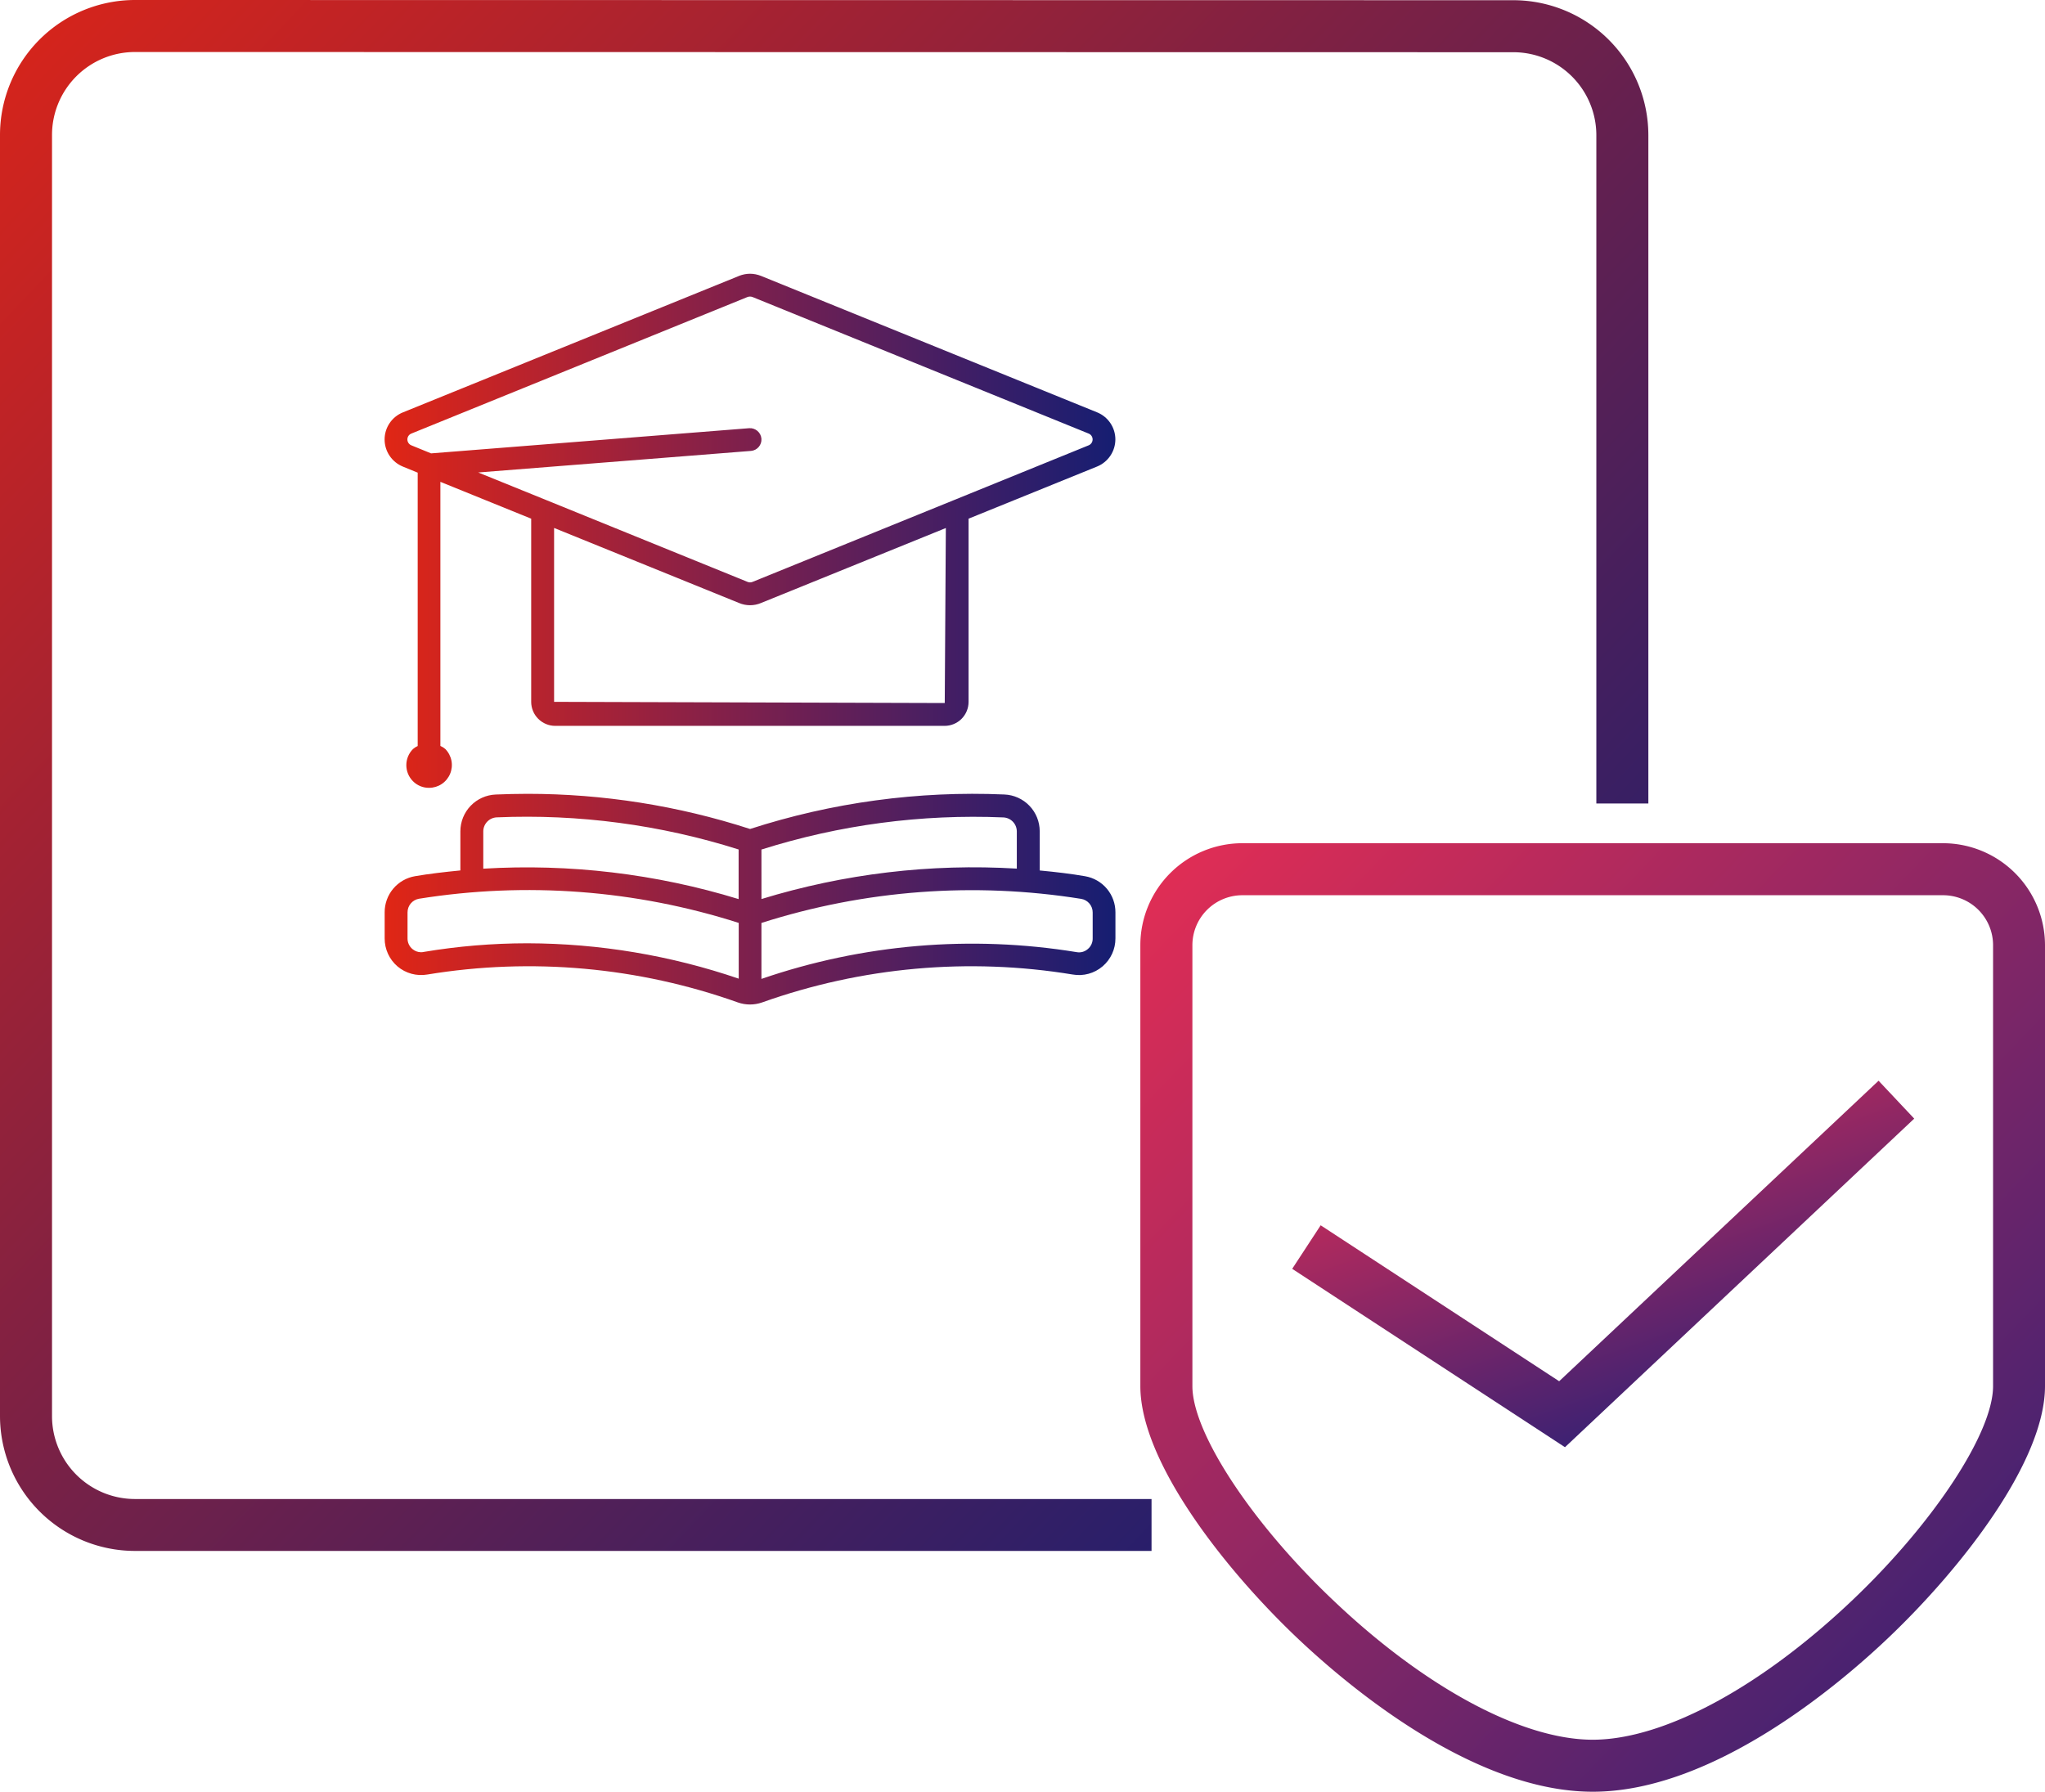 <svg xmlns="http://www.w3.org/2000/svg" xmlns:xlink="http://www.w3.org/1999/xlink" width="67.226" height="58.91" viewBox="0 0 67.226 58.91">
  <defs>
    <linearGradient id="linear-gradient" x1="0.035" x2="0.975" y2="0.84" gradientUnits="objectBoundingBox">
      <stop offset="0" stop-color="#d4241c"/>
      <stop offset="1" stop-color="#1b1e71"/>
    </linearGradient>
    <linearGradient id="linear-gradient-2" x1="0.025" y1="0.03" x2="1" y2="1" gradientUnits="objectBoundingBox">
      <stop offset="0" stop-color="#e02d55"/>
      <stop offset="1" stop-color="#2a2076"/>
    </linearGradient>
    <clipPath id="clip-path">
      <path id="Path_4835" data-name="Path 4835" d="M17.2-21.815,6.146-17.327a.96.96,0,0,0-.6.889h0a.965.965,0,0,0,.6.892h0l.488.2v8.987a.584.584,0,0,0-.155.1h0a.749.749,0,0,0,0,1.058h0a.735.735,0,0,0,.531.217h0A.748.748,0,0,0,7.7-5.446h0a.751.751,0,0,0-.16-.816h0a.648.648,0,0,0-.16-.1h0v-8.682l2.985,1.211v6.023a.791.791,0,0,0,.789.789h12.8a.788.788,0,0,0,.789-.789h0v-6.023l4.226-1.715v0a.967.967,0,0,0,.6-.892h0a.961.961,0,0,0-.6-.889h0L17.92-21.815a.993.993,0,0,0-.36-.071h0a1,1,0,0,0-.363.071M6.427-16.244a.21.21,0,0,1-.132-.194h0a.208.208,0,0,1,.132-.194h0l11.051-4.49a.24.24,0,0,1,.16,0h0l11.051,4.49a.208.208,0,0,1,.132.194h0a.21.21,0,0,1-.132.194h0L24.23-14.431h0l-6.59,2.677a.215.215,0,0,1-.16,0h0l-6.586-2.677h0l-2.271-.921,8.969-.709a.376.376,0,0,0,.342-.4h0a.378.378,0,0,0-.4-.347h0l-10.46.828Zm4.691,8.433v-5.717l6.08,2.467a.925.925,0,0,0,.723,0h0l6.075-2.465-.036,5.754ZM9.2-4.764A1.211,1.211,0,0,0,8.037-3.556h0v1.288c-.531.052-1.042.112-1.489.189h0a1.2,1.2,0,0,0-1,1.19h0v.853A1.205,1.205,0,0,0,5.97.887h0a1.2,1.2,0,0,0,.981.267h0a20.492,20.492,0,0,1,10.212.919h0a1.2,1.2,0,0,0,.789,0h0a20.5,20.5,0,0,1,10.214-.919h0a1.194,1.194,0,0,0,.981-.267h0a1.2,1.2,0,0,0,.424-.924h0V-.888a1.2,1.2,0,0,0-1-1.19h0c-.447-.078-.955-.139-1.489-.189h0V-3.556a1.211,1.211,0,0,0-1.163-1.209h0A23.814,23.814,0,0,0,17.56-3.631h0a23.725,23.725,0,0,0-7.313-1.156h0c-.349,0-.7.009-1.047.023m-.41,1.209a.463.463,0,0,1,.442-.458h0a23.077,23.077,0,0,1,7.952,1.056h0v1.631a23.774,23.774,0,0,0-8.394-1h0Zm9.144.6a23.126,23.126,0,0,1,7.95-1.056h0a.462.462,0,0,1,.445.458h0v1.225a23.768,23.768,0,0,0-8.394,1h0Zm0,2.413a22.75,22.75,0,0,1,10.513-.791h0a.451.451,0,0,1,.376.449h0v.851a.443.443,0,0,1-.162.351h0a.433.433,0,0,1-.365.1h0a21.3,21.3,0,0,0-10.362.88h0ZM6.458.314A.449.449,0,0,1,6.3-.035h0V-.888a.453.453,0,0,1,.374-.449h0a22.716,22.716,0,0,1,10.513.794h0V1.29A21.651,21.651,0,0,0,10.242.127h0A20.657,20.657,0,0,0,6.826.412h0a.336.336,0,0,1-.082.009h0A.442.442,0,0,1,6.458.314" transform="translate(-5.544 21.886)" fill="none"/>
    </clipPath>
    <linearGradient id="linear-gradient-3" x1="0.188" y1="0.561" x2="0.545" y2="0.561" gradientUnits="objectBoundingBox">
      <stop offset="0" stop-color="#e12614"/>
      <stop offset="0.1" stop-color="#cd2421"/>
      <stop offset="0.2" stop-color="#b9232d"/>
      <stop offset="0.3" stop-color="#a52238"/>
      <stop offset="0.4" stop-color="#902143"/>
      <stop offset="0.5" stop-color="#7c204d"/>
      <stop offset="0.6" stop-color="#671f56"/>
      <stop offset="0.7" stop-color="#531f5e"/>
      <stop offset="0.8" stop-color="#3e1e66"/>
      <stop offset="0.9" stop-color="#2a1e6c"/>
      <stop offset="1" stop-color="#151e72"/>
    </linearGradient>
    <linearGradient id="linear-gradient-4" x1="0.161" y1="0" x2="0.736" y2="0.959" xlink:href="#linear-gradient-2"/>
  </defs>
  <g id="Group_156210" data-name="Group 156210" transform="translate(-128.5 -2128.098)">
    <g id="Group_155755" data-name="Group 155755" transform="translate(128.5 2128.098)">
      <g id="Group_155745" data-name="Group 155745" transform="translate(0 0)">
        <path id="Path_4829" data-name="Path 4829" d="M14.468,39.407H-18.954a4.439,4.439,0,0,1-4.433-4.435V-7.146a4.44,4.44,0,0,1,4.433-4.438l45.317.007A4.442,4.442,0,0,1,30.8-7.142V14.833H29.09V-7.142a2.729,2.729,0,0,0-2.727-2.725l-45.317-.007a2.728,2.728,0,0,0-2.723,2.727V34.971A2.727,2.727,0,0,0-18.954,37.7H14.468Z" transform="translate(23.387 11.584)" fill="url(#linear-gradient)"/>
      </g>
      <g id="Group_155746" data-name="Group 155746" transform="translate(37.487 27.723)">
        <path id="Path_4830" data-name="Path 4830" d="M-8.217-.375H14.817a3.357,3.357,0,0,1,3.35,3.349v14.5c0,2.487-2.761,6-5.126,8.253-1.6,1.528-5.765,5.083-9.74,5.083s-8.14-3.555-9.745-5.083c-2.366-2.253-5.128-5.766-5.128-8.253V2.975A3.356,3.356,0,0,1-8.217-.375ZM3.3,29.1c2.329,0,5.529-1.724,8.56-4.611,2.663-2.537,4.6-5.487,4.6-7.014V2.975a1.644,1.644,0,0,0-1.64-1.64H-8.217a1.644,1.644,0,0,0-1.644,1.64v14.5c0,1.528,1.933,4.478,4.6,7.014C-2.232,27.378.97,29.1,3.3,29.1Z" transform="translate(11.572 0.375)" fill="url(#linear-gradient-2)"/>
      </g>
    </g>
    <g id="Group_155757" data-name="Group 155757" transform="translate(141.141 2137.098)" clip-path="url(#clip-path)">
      <g id="Group_155756" data-name="Group 155756" transform="translate(-12.643 -8.999)">
        <path id="Path_4834" data-name="Path 4834" d="M-5.544-14.482H61.683V44.427H-5.544Z" transform="translate(5.544 14.482)" fill="url(#linear-gradient-3)"/>
      </g>
    </g>
    <g id="Group_155758" data-name="Group 155758" transform="translate(140.856 2136.813)">
      <g id="Group_155750" data-name="Group 155750" transform="translate(0 0)">
        <path id="Path_4834-2" data-name="Path 4834" d="M2.076,15.786a1.481,1.481,0,0,1-.488-.083,20.168,20.168,0,0,0-6.8-1.177,20.271,20.271,0,0,0-3.278.268,1.463,1.463,0,0,1-.252.022,1.488,1.488,0,0,1-.956-.349,1.494,1.494,0,0,1-.528-1.142v-.853A1.482,1.482,0,0,1-8.981,11c.357-.06.768-.115,1.251-.166V9.8A1.5,1.5,0,0,1-6.293,8.31c.347-.015.7-.023,1.047-.023A24,24,0,0,1,2.076,9.429,24.133,24.133,0,0,1,9.416,8.288c.343,0,.69.007,1.033.022A1.5,1.5,0,0,1,11.884,9.8v1.032c.483.051.895.106,1.251.166a1.483,1.483,0,0,1,1.241,1.473v.852a1.485,1.485,0,0,1-1.741,1.469A20.214,20.214,0,0,0,2.567,15.7,1.484,1.484,0,0,1,2.076,15.786Zm-7.285-1.829a20.733,20.733,0,0,1,6.986,1.209.922.922,0,0,0,.6,0,20.784,20.784,0,0,1,10.354-.933.915.915,0,0,0,1.076-.907v-.853a.915.915,0,0,0-.766-.909c-.405-.068-.886-.129-1.47-.187l-.257-.025V9.8a.927.927,0,0,0-.89-.924c-.335-.014-.674-.022-1.008-.022A23.566,23.566,0,0,0,2.164,10l-.088.028L1.988,10A23.436,23.436,0,0,0-5.246,8.858c-.339,0-.683.007-1.023.022a.928.928,0,0,0-.89.925v1.546l-.257.025c-.583.057-1.064.118-1.47.187a.915.915,0,0,0-.766.908v.854a.924.924,0,0,0,.326.706.92.92,0,0,0,.744.2A20.851,20.851,0,0,1-5.208,13.957Zm7.376,1.1V12.608l.2-.063a23.015,23.015,0,0,1,10.642-.8.732.732,0,0,1,.616.734v.85a.739.739,0,0,1-.863.73,20.936,20.936,0,0,0-10.216.869Zm.57-2.029v1.233a21.5,21.5,0,0,1,10.119-.766.15.15,0,0,0,.135-.035.167.167,0,0,0,.063-.128v-.858a.168.168,0,0,0-.138-.168,22.444,22.444,0,0,0-10.179.722Zm-.75,2.023-.377-.129a21.261,21.261,0,0,0-6.85-1.145h-.039a19.965,19.965,0,0,0-3.331.281.724.724,0,0,1-.124.011.726.726,0,0,1-.475-.176.721.721,0,0,1-.261-.569v-.848a.735.735,0,0,1,.612-.73,23.139,23.139,0,0,1,3.637-.289,23.019,23.019,0,0,1,7.01,1.091l.2.063ZM-5.279,13.2h.041a21.825,21.825,0,0,1,6.656,1.051V13.026a22.449,22.449,0,0,0-6.638-1,22.556,22.556,0,0,0-3.543.281.167.167,0,0,0-.136.165v.856a.16.16,0,0,0,.058.129.159.159,0,0,0,.134.039A20.543,20.543,0,0,1-5.279,13.2Zm7.447-.784V10.192l.2-.063A23.372,23.372,0,0,1,9.421,9.042c.33,0,.664.007.993.021a.741.741,0,0,1,.718.738v1.53l-.3-.018c-.463-.028-.933-.042-1.4-.042a23.455,23.455,0,0,0-6.9,1.035Zm.57-1.809v1.04a24.029,24.029,0,0,1,7.824-.924V9.8a.175.175,0,0,0-.168-.171c-.326-.014-.652-.021-.973-.021A22.8,22.8,0,0,0,2.738,10.611Zm-.75,1.806L1.619,12.3a23.514,23.514,0,0,0-6.9-1.033c-.464,0-.934.014-1.4.042l-.3.018V9.8a.747.747,0,0,1,.722-.741c.329-.014.667-.022,1-.022a23.337,23.337,0,0,1,7.043,1.088l.2.063ZM-5.277,10.7a24.081,24.081,0,0,1,6.694.948V10.611a22.765,22.765,0,0,0-6.672-1c-.325,0-.655.007-.98.021a.174.174,0,0,0-.172.171v.924C-6.031,10.71-5.652,10.7-5.277,10.7Zm-3.2-2.042a1.036,1.036,0,0,1-.727-.3,1.042,1.042,0,0,1,0-1.46l.018-.016q.028-.024.058-.046V-1.8l-.31-.126a1.242,1.242,0,0,1-.775-1.153,1.243,1.243,0,0,1,.775-1.156L1.609-8.72a1.256,1.256,0,0,1,.936,0L13.6-4.232a1.246,1.246,0,0,1,.775,1.156A1.243,1.243,0,0,1,13.6-1.923l-.394.162v0L9.554-.28V5.548A1.084,1.084,0,0,1,8.479,6.625h-12.8A1.08,1.08,0,0,1-5.4,5.548V-.28l-2.415-.981v8.1q.032.023.06.047l.017.016a1.032,1.032,0,0,1,.22,1.127,1.031,1.031,0,0,1-.956.636ZM-8.81,7.306a.469.469,0,0,0,.008.648.461.461,0,0,0,.323.135v.285l0-.285A.464.464,0,0,0-8.041,7.8a.47.47,0,0,0-.09-.5.483.483,0,0,0-.089-.053l-.162-.078V-2.109L-4.827-.664V5.548a.508.508,0,0,0,.505.506h12.8a.512.512,0,0,0,.506-.508V-.664L13.43-2.472a.675.675,0,0,0,.374-.6.677.677,0,0,0-.421-.628L2.332-8.192a.686.686,0,0,0-.509,0L-9.228-3.7a.675.675,0,0,0-.42.628.673.673,0,0,0,.42.626l.665.27V7.176l-.162.078A.443.443,0,0,0-8.81,7.306Zm17.57-1.43L-4.646,5.833V-.59l6.47,2.627a.661.661,0,0,0,.506,0L8.8-.591ZM-4.076,5.264,8.194,5.3,8.226.258,2.546,2.565a1.238,1.238,0,0,1-.939,0L-4.076.257ZM2.077,1.906a.49.49,0,0,1-.187-.037l-8.861-3.6.085-.548,8.973-.71a.092.092,0,0,0,.076-.1.091.091,0,0,0-.092-.082l-10.531.831-.7-.285a.487.487,0,0,1-.308-.456.5.5,0,0,1,.13-.335v-.05l.178-.074L1.892-8.024a.5.5,0,0,1,.373,0l11.05,4.488a.493.493,0,0,1,.31.46.49.49,0,0,1-.311.456L2.263,1.87A.489.489,0,0,1,2.077,1.906ZM-4.534-1.353l.05.019L2.077,1.33,12.927-3.078,2.077-7.485-8.769-3.076l.4.162,10.393-.82.048,0a.664.664,0,0,1,.66.608.663.663,0,0,1-.6.71H2.117L-5.642-1.8Z" transform="translate(10.222 8.811)" fill="none"/>
      </g>
    </g>
    <g id="Group_155759" data-name="Group 155759" transform="translate(170.979 2163.63)">
      <path id="Path_4836" data-name="Path 4836" d="M8.762,9.651-.205,3.786.731,2.355l7.84,5.127,10.5-9.88,1.172,1.246Z" transform="translate(0.205 2.398)" fill="url(#linear-gradient-4)"/>
    </g>
  </g>
</svg>
